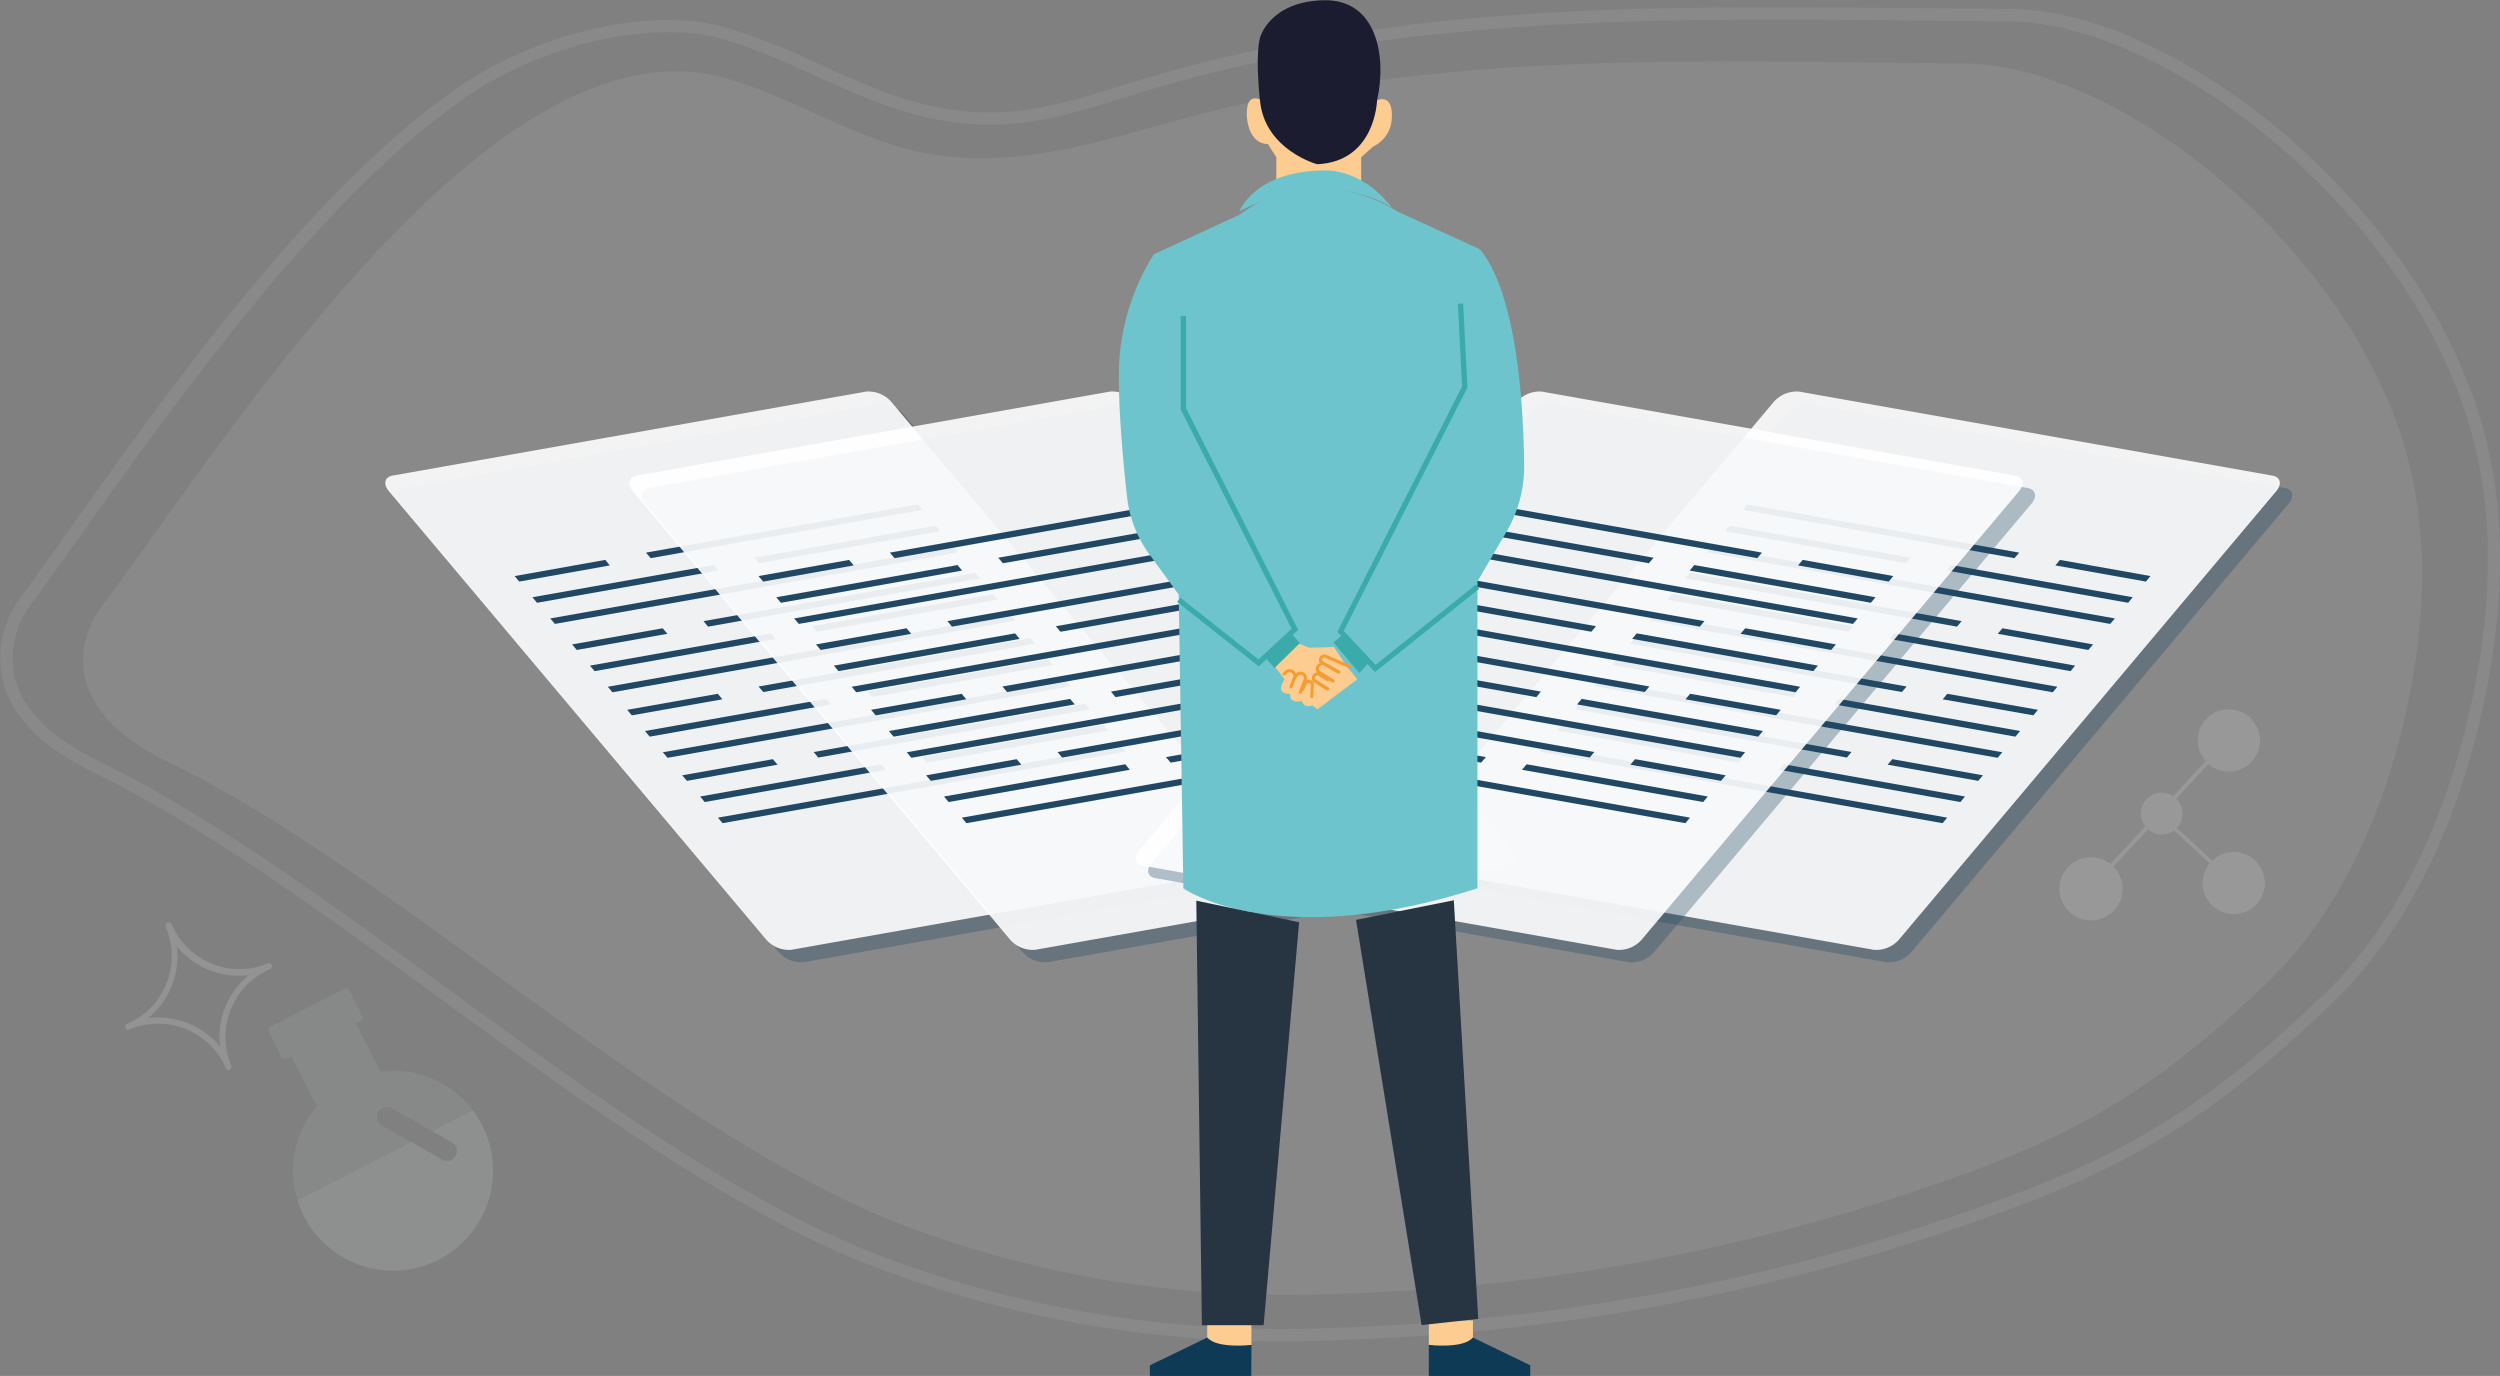<svg xmlns="http://www.w3.org/2000/svg" viewBox="0 0 402.22 221.37"><rect x="0" y="0" width="402.22" height="221.37" fill="#808080" stroke="none"/><g style="isolation:isolate"><path d="M316.86,188.59a321.43,321.43,0,0,1-99.07,19.48c-1.87.08-3.73.15-5.6.19a173.19,173.19,0,0,1-64.27-10.19c-14.85-5.26-30.23-14.63-45.68-25.25-.53-.35-1.06-.72-1.58-1.09-25.12-17.39-50.39-37.86-73.86-49.28C5.55,112.1,15.91,98.19,15.91,98.19,22.13,89.86,30.28,78,39.66,65.61l.81-1.06c2.08-2.72,4.22-5.46,6.41-8.17.28-.35.55-.7.83-1q3.24-4,6.62-7.9c.28-.33.57-.66.86-1,2.26-2.58,4.54-5.09,6.87-7.51.3-.31.59-.63.9-.93,1.8-1.86,3.61-3.66,5.45-5.39A118,118,0,0,1,81.3,21.94c11.74-8.29,23.75-12.6,35.24-9.42,10.18,2.83,19.88,9.11,30.08,11.62,14.54,3.58,28.53-.83,42.09-4.6l.7-.18c6.92-1.91,13.82-3.43,20.73-4.65.91-.17,1.81-.32,2.72-.46q3.73-.64,7.49-1.15h0l4.06-.53,2.16-.24.1,0c3.29-.38,6.59-.69,9.9-1l3.53-.27c1-.08,2-.14,3.07-.2,6-.39,12-.63,18.09-.78,3.27-.07,6.53-.12,9.81-.14,14.69-.14,29.6.16,44.9.27a41.28,41.28,0,0,1,10.39,1.51c1.07.28,2.13.6,3.22,1q2.37.8,4.79,1.81l.68.3.42.18.94.42,1.23.59,1.2.59c.3.14.6.3.9.45l.78.43.27.14c.39.19.78.42,1.17.63.63.35,1.25.71,1.87,1.08.36.21.71.41,1.05.63.74.44,1.46.9,2.18,1.38s1.21.79,1.8,1.19c1.35.92,2.7,1.88,4,2.89.34.24.66.49,1,.75,1.35,1.05,2.7,2.14,4,3.28s2.4,2.11,3.58,3.21l.93.9q2.4,2.3,4.65,4.77c1.22,1.32,2.41,2.68,3.55,4.07a96.52,96.52,0,0,1,5.86,7.82,82.85,82.85,0,0,1,9.48,18.66,67.76,67.76,0,0,1,2.84,11.39c1.76,11.11.84,22.42-1.35,32.84-3.72,17.76-11.19,34.25-23.09,45.43C351,171.11,339.27,180.43,316.86,188.59Z" fill="#eff2f7" opacity="0.08"/><path d="M206.25,215.8a184.42,184.42,0,0,1-62.72-10.92c-13.68-4.85-28.71-13.2-48.75-27.06-.56-.37-1.13-.76-1.69-1.16-7.4-5.15-14.92-10.63-22.19-15.94C52.13,147,32.73,132.9,14.79,124.13c-8.13-4-13-8.92-14.37-14.69A16.34,16.34,0,0,1,2.9,96.69c2.69-3.62,5.77-8,9-12.54,4.85-6.82,10.35-14.54,16.3-22.42l.87-1.13c2.43-3.21,4.68-6.08,6.85-8.79.29-.37.58-.74.89-1.11,2.45-3.05,4.76-5.83,7.06-8.5.35-.4.64-.74.94-1.07,2.58-3,5-5.6,7.34-8.07.35-.37.66-.71,1-1,2-2.12,3.95-4,5.82-5.8A128.89,128.89,0,0,1,72.83,14.67C86,5.31,104.37,1,116.59,4.36A110.33,110.33,0,0,1,132,10.42c5.37,2.43,10.92,4.94,16.48,6.31,12.48,3.06,20.94.45,31.65-2.85,2.3-.71,4.67-1.45,7.21-2.16l.76-.21c7.11-2,14.56-3.68,22.14-5,1-.18,1.93-.34,2.9-.5,2.56-.45,5.26-.87,8-1.25l.22,0h0l4.1-.55L226.55,4l1.21-.14.18,0c3.33-.4,6.78-.74,10.53-1.06l2.41-.2,1.35-.1,2.29-.16,1-.07c6.1-.41,12.4-.69,19.28-.88,3.48-.08,7-.13,10.45-.17,10.68-.12,21.25,0,32.43.07q7.6.08,15.33.12A44.36,44.36,0,0,1,334.3,3c1.16.3,2.29.64,3.47,1,1.79.6,3.52,1.26,5.17,2l.48.21,3,1.4,1.3.64c.3.14.63.31,1,.48l.31.17.58.32.23.12c.33.16.68.36,1,.55l.25.14c.67.37,1.34.77,2,1.17.4.23.78.45,1.14.69.71.42,1.48.91,2.33,1.48.64.4,1.29.84,1.93,1.28,1.48,1,2.93,2.06,4.29,3.12.26.17.53.38.82.6l.24.18c1.58,1.25,3,2.4,4.31,3.55s2.66,2.36,3.83,3.46l1,1c1.73,1.66,3.4,3.39,5,5.15,1.3,1.41,2.59,2.89,3.81,4.39a102,102,0,0,1,6.26,8.44,88.49,88.49,0,0,1,10.15,20.19,72.53,72.53,0,0,1,3.05,12.36c1.67,10.83,1.16,22.78-1.53,35.52-4.39,20.92-13,37.94-24.94,49.22-15.36,14.58-28,24.08-50.9,32.52h0a339.51,339.51,0,0,1-105.7,21.14q-3,.13-6,.22T206.25,215.8ZM107.33,5.2C96.62,5.2,83.81,9.31,74,16.3A128.2,128.2,0,0,0,60.37,27.69c-1.85,1.76-3.74,3.64-5.78,5.75-.31.31-.61.63-.91,1-2.38,2.49-4.76,5.12-7.33,8.07q-.45.49-.87,1c-2.34,2.71-4.64,5.47-7.08,8.51-.3.36-.59.72-.88,1.09-2.16,2.71-4.39,5.57-6.82,8.76l-.87,1.13C23.9,70.79,18.41,78.5,13.57,85.31,10.3,89.9,7.21,94.24,4.51,97.88A14.58,14.58,0,0,0,2.37,109c1.27,5.15,5.74,9.64,13.3,13.33,18.1,8.85,37.57,23,56.4,36.78,7.27,5.29,14.78,10.77,22.17,15.91.55.4,1.11.78,1.66,1.15,19.9,13.76,34.8,22,48.3,26.82a182.35,182.35,0,0,0,68,10.72c2-.05,4-.13,5.94-.22a337.45,337.45,0,0,0,105.1-21h0c22.55-8.31,35.05-17.69,50.21-32.09,11.63-11,20.06-27.67,24.36-48.18,2.64-12.51,3.15-24.22,1.51-34.8a70.65,70.65,0,0,0-3-12,86.57,86.57,0,0,0-9.92-19.74c-1.85-2.78-3.92-5.56-6.15-8.28-1.2-1.46-2.46-2.91-3.74-4.31-1.55-1.73-3.19-3.43-4.88-5l-1-1c-1.14-1.08-2.37-2.2-3.76-3.4s-2.68-2.26-4.22-3.47l-.24-.18-.78-.59q-2.06-1.59-4.25-3.07c-.62-.43-1.25-.85-1.88-1.26-.84-.55-1.58-1-2.3-1.45-.37-.25-.72-.45-1.08-.66-.68-.41-1.33-.79-2-1.15l-.26-.14c-.31-.18-.63-.36-.95-.51l-.3-.16-.56-.31-.31-.17c-.28-.14-.57-.3-.88-.44l-1.29-.64-3-1.37-.42-.19c-1.62-.69-3.31-1.33-5-1.91-1.13-.38-2.23-.7-3.35-1A42.79,42.79,0,0,0,323,3.41q-7.73,0-15.34-.12c-11.17-.1-21.73-.19-32.39-.07-3.48,0-6.95.09-10.42.17-6.85.19-13.13.47-19.2.87l-1,.07-2.27.16L241,4.6l-2.38.19c-3.75.32-7.19.67-10.51,1.06l-.12,0L226.78,6l-1.05.12c-1.42.18-2.86.37-4.28.57l-.23,0h0c-2.64.37-5.23.78-7.72,1.21-1,.16-1.91.32-2.87.5-7.52,1.35-14.91,3-22,5l-.75.21c-2.51.7-4.87,1.43-7.16,2.14-11,3.39-19.7,6.08-32.71,2.88-5.74-1.41-11.38-4-16.83-6.42a106.12,106.12,0,0,0-15.16-6A32.49,32.49,0,0,0,107.33,5.2Z" fill="#eff2f7" opacity="0.08"/><g opacity="0.33" style="mix-blend-mode:multiply"><path d="M129.33,154.81l76.2-13.53c1.28-.22,1.54-1.35.56-2.5l-60.67-72.1A4.91,4.91,0,0,0,141.35,65L65.15,78.52c-1.28.24-1.54,1.37-.57,2.52l60.67,72.1A4.84,4.84,0,0,0,129.33,154.81Z" fill="#204864"/><polygon points="182.38 122.04 117.51 133.55 118.25 134.44 183.12 122.92 182.38 122.04" fill="#204864"/><polygon points="143.8 124.96 114.64 130.15 115.38 131.04 144.53 125.85 143.8 124.96" fill="#204864"/><polygon points="179.5 118.63 150.35 123.81 151.11 124.7 180.26 119.52 179.5 118.63" fill="#204864"/><polygon points="176.64 115.22 132.91 122.99 133.65 123.88 177.4 116.11 176.64 115.22" fill="#204864"/><polygon points="126.34 124.14 111.76 126.74 112.52 127.63 127.1 125.03 126.34 124.14" fill="#204864"/><polygon points="173.51 111.52 108.64 123.03 109.4 123.92 174.27 112.41 173.51 111.52" fill="#204864"/><polygon points="134.93 114.44 105.77 119.61 106.53 120.52 135.69 115.33 134.93 114.44" fill="#204864"/><polygon points="170.65 108.09 141.5 113.27 142.24 114.16 171.39 108.98 170.65 108.09" fill="#204864"/><polygon points="167.79 104.68 124.04 112.45 124.8 113.34 168.53 105.57 167.79 104.68" fill="#204864"/><polygon points="117.49 113.62 102.91 116.2 103.65 117.09 118.22 114.51 117.49 113.62" fill="#204864"/><polygon points="164.66 100.97 99.79 112.49 100.53 113.38 165.4 101.86 164.66 100.97" fill="#204864"/><polygon points="126.08 103.9 96.92 109.09 97.66 109.98 126.81 104.79 126.08 103.9" fill="#204864"/><polygon points="161.78 97.57 132.63 102.75 133.39 103.64 162.54 98.46 161.78 97.57" fill="#204864"/><polygon points="158.92 94.16 115.19 101.93 115.92 102.82 159.68 95.05 158.92 94.16" fill="#204864"/><polygon points="108.61 103.08 94.04 105.68 94.8 106.57 109.38 103.97 108.61 103.08" fill="#204864"/><polygon points="155.4 89.98 90.53 101.5 91.28 102.38 156.14 90.87 155.4 89.98" fill="#204864"/><polygon points="116.81 92.91 87.66 98.09 88.4 98.98 117.55 93.8 116.81 92.91" fill="#204864"/><polygon points="152.54 86.57 123.36 91.73 124.12 92.62 153.28 87.46 152.54 86.57" fill="#204864"/><polygon points="149.65 83.14 105.93 90.91 106.69 91.8 150.41 84.03 149.65 83.14" fill="#204864"/><polygon points="99.38 92.08 84.8 94.68 85.54 95.57 100.11 92.97 99.38 92.08" fill="#204864"/></g><g opacity="0.9"><path d="M127.33,152.81l76.2-13.53c1.28-.22,1.54-1.35.56-2.5l-60.67-72.1A4.91,4.91,0,0,0,139.35,63L63.15,76.52c-1.28.24-1.54,1.37-.57,2.52l60.67,72.1A4.84,4.84,0,0,0,127.33,152.81Z" fill="#fff"/></g><polygon points="180.38 120.04 115.51 131.55 116.25 132.44 181.12 120.92 180.38 120.04" fill="#204864"/><polygon points="141.8 122.96 112.64 128.15 113.38 129.04 142.53 123.85 141.8 122.96" fill="#204864"/><polygon points="177.5 116.63 148.35 121.81 149.11 122.7 178.26 117.52 177.5 116.63" fill="#204864"/><polygon points="174.64 113.22 130.91 120.99 131.65 121.88 175.4 114.11 174.64 113.22" fill="#204864"/><polygon points="124.34 122.14 109.76 124.74 110.52 125.63 125.1 123.03 124.34 122.14" fill="#204864"/><polygon points="171.51 109.52 106.64 121.03 107.4 121.92 172.27 110.41 171.51 109.52" fill="#204864"/><polygon points="132.93 112.44 103.77 117.61 104.53 118.52 133.69 113.33 132.93 112.44" fill="#204864"/><polygon points="168.65 106.09 139.5 111.27 140.24 112.16 169.39 106.98 168.65 106.09" fill="#204864"/><polygon points="165.79 102.68 122.04 110.45 122.8 111.34 166.53 103.57 165.79 102.68" fill="#204864"/><polygon points="115.49 111.62 100.91 114.2 101.65 115.09 116.22 112.51 115.49 111.62" fill="#204864"/><polygon points="162.66 98.97 97.79 110.49 98.53 111.38 163.4 99.86 162.66 98.97" fill="#204864"/><polygon points="124.08 101.9 94.92 107.09 95.66 107.98 124.81 102.79 124.08 101.9" fill="#204864"/><polygon points="159.78 95.57 130.63 100.75 131.39 101.64 160.54 96.46 159.78 95.57" fill="#204864"/><polygon points="156.92 92.16 113.19 99.93 113.92 100.82 157.68 93.05 156.92 92.16" fill="#204864"/><polygon points="106.61 101.08 92.04 103.68 92.8 104.57 107.38 101.97 106.61 101.08" fill="#204864"/><polygon points="153.4 87.98 88.53 99.5 89.28 100.38 154.14 88.87 153.4 87.98" fill="#204864"/><polygon points="114.81 90.91 85.66 96.09 86.4 96.98 115.55 91.8 114.81 90.91" fill="#204864"/><polygon points="150.54 84.57 121.36 89.73 122.12 90.62 151.28 85.46 150.54 84.57" fill="#204864"/><polygon points="147.65 81.14 103.93 88.91 104.69 89.8 148.41 82.03 147.65 81.14" fill="#204864"/><polygon points="97.38 90.08 82.8 92.68 83.54 93.57 98.11 90.97 97.38 90.08" fill="#204864"/><g opacity="0.33" style="mix-blend-mode:multiply"><path d="M168.57,154.81l76.2-13.53c1.28-.22,1.54-1.35.56-2.5l-60.67-72.1A4.93,4.93,0,0,0,180.58,65L104.39,78.52c-1.28.24-1.54,1.37-.57,2.52l60.67,72.1A4.83,4.83,0,0,0,168.57,154.81Z" fill="#204864"/><polygon points="221.62 122.04 156.75 133.55 157.48 134.44 222.36 122.92 221.62 122.04" fill="#204864"/><polygon points="183.04 124.96 153.88 130.15 154.62 131.04 183.77 125.85 183.04 124.96" fill="#204864"/><polygon points="218.74 118.63 189.59 123.81 190.34 124.7 219.5 119.52 218.74 118.63" fill="#204864"/><polygon points="215.88 115.22 172.15 122.99 172.88 123.88 216.63 116.11 215.88 115.22" fill="#204864"/><polygon points="165.57 124.14 151 126.74 151.76 127.63 166.33 125.03 165.57 124.14" fill="#204864"/><polygon points="212.75 111.52 147.88 123.03 148.63 123.92 213.51 112.41 212.75 111.52" fill="#204864"/><polygon points="174.16 114.44 145.01 119.61 145.77 120.52 174.92 115.33 174.16 114.44" fill="#204864"/><polygon points="209.89 108.09 180.74 113.27 181.47 114.16 210.63 108.98 209.89 108.09" fill="#204864"/><polygon points="207.03 104.68 163.28 112.45 164.03 113.34 207.76 105.57 207.03 104.68" fill="#204864"/><polygon points="156.72 113.62 142.15 116.2 142.89 117.09 157.46 114.51 156.72 113.62" fill="#204864"/><polygon points="203.9 100.97 139.03 112.49 139.76 113.38 204.64 101.86 203.9 100.97" fill="#204864"/><polygon points="165.31 103.9 136.16 109.09 136.9 109.98 166.05 104.79 165.31 103.9" fill="#204864"/><polygon points="201.02 97.57 171.87 102.75 172.62 103.64 201.78 98.46 201.02 97.57" fill="#204864"/><polygon points="198.15 94.16 154.43 101.93 155.16 102.82 198.91 95.05 198.15 94.16" fill="#204864"/><polygon points="147.85 103.08 133.28 105.68 134.04 106.57 148.61 103.97 147.85 103.08" fill="#204864"/><polygon points="194.64 89.98 129.76 101.5 130.52 102.38 195.38 90.87 194.64 89.98" fill="#204864"/><polygon points="156.05 92.91 126.9 98.09 127.64 98.98 156.79 93.8 156.05 92.91" fill="#204864"/><polygon points="191.78 86.57 162.6 91.73 163.36 92.62 192.51 87.46 191.78 86.57" fill="#204864"/><polygon points="188.89 83.14 145.16 90.91 145.92 91.8 189.65 84.03 188.89 83.14" fill="#204864"/><polygon points="138.61 92.08 124.04 94.68 124.78 95.57 139.35 92.97 138.61 92.08" fill="#204864"/></g><g opacity="0.9"><path d="M166.57,152.81l76.2-13.53c1.28-.22,1.54-1.35.56-2.5l-60.67-72.1A4.93,4.93,0,0,0,178.58,63L102.39,76.52c-1.28.24-1.54,1.37-.57,2.52l60.67,72.1A4.83,4.83,0,0,0,166.57,152.81Z" fill="#fff"/></g><polygon points="219.62 120.04 154.75 131.55 155.48 132.44 220.36 120.92 219.62 120.04" fill="#204864"/><polygon points="181.04 122.96 151.88 128.15 152.62 129.04 181.77 123.85 181.04 122.96" fill="#204864"/><polygon points="216.74 116.63 187.59 121.81 188.34 122.7 217.5 117.52 216.74 116.63" fill="#204864"/><polygon points="213.88 113.22 170.15 120.99 170.88 121.88 214.63 114.11 213.88 113.22" fill="#204864"/><polygon points="163.57 122.14 149 124.74 149.76 125.63 164.33 123.03 163.57 122.14" fill="#204864"/><polygon points="210.75 109.52 145.88 121.03 146.63 121.92 211.51 110.41 210.75 109.52" fill="#204864"/><polygon points="172.16 112.44 143.01 117.61 143.77 118.52 172.92 113.33 172.16 112.44" fill="#204864"/><polygon points="207.89 106.09 178.74 111.27 179.47 112.16 208.63 106.98 207.89 106.09" fill="#204864"/><polygon points="205.03 102.68 161.28 110.45 162.03 111.34 205.76 103.57 205.03 102.68" fill="#204864"/><polygon points="154.72 111.62 140.15 114.2 140.89 115.09 155.46 112.51 154.72 111.62" fill="#204864"/><polygon points="201.9 98.97 137.03 110.49 137.76 111.38 202.64 99.86 201.9 98.97" fill="#204864"/><polygon points="163.31 101.9 134.16 107.09 134.9 107.98 164.05 102.79 163.31 101.9" fill="#204864"/><polygon points="199.02 95.57 169.87 100.75 170.62 101.64 199.78 96.46 199.02 95.57" fill="#204864"/><polygon points="196.15 92.16 152.43 99.93 153.16 100.82 196.91 93.05 196.15 92.16" fill="#204864"/><polygon points="145.85 101.08 131.28 103.68 132.04 104.57 146.61 101.97 145.85 101.08" fill="#204864"/><polygon points="192.64 87.98 127.76 99.5 128.52 100.38 193.38 88.87 192.64 87.98" fill="#204864"/><polygon points="154.05 90.91 124.9 96.09 125.64 96.98 154.79 91.8 154.05 90.91" fill="#204864"/><polygon points="189.78 84.57 160.6 89.73 161.36 90.62 190.51 85.46 189.78 84.57" fill="#204864"/><polygon points="186.89 81.14 143.16 88.91 143.92 89.8 187.65 82.03 186.89 81.14" fill="#204864"/><polygon points="136.61 90.08 122.04 92.68 122.78 93.57 137.35 90.97 136.61 90.08" fill="#204864"/><g opacity="0.33" style="mix-blend-mode:multiply"><path d="M303.46,154.81l-76.2-13.53c-1.28-.22-1.54-1.35-.56-2.5l60.66-72.1A4.94,4.94,0,0,1,291.44,65l76.2,13.53c1.28.24,1.54,1.37.56,2.52l-60.66,72.1A4.84,4.84,0,0,1,303.46,154.81Z" fill="#204864"/><polygon points="250.4 122.04 315.28 133.55 314.54 134.44 249.66 122.92 250.4 122.04" fill="#204864"/><polygon points="288.99 124.96 318.14 130.15 317.4 131.04 288.25 125.85 288.99 124.96" fill="#204864"/><polygon points="253.29 118.63 282.44 123.81 281.68 124.7 252.53 119.52 253.29 118.63" fill="#204864"/><polygon points="256.15 115.22 299.88 122.99 299.14 123.88 255.39 116.11 256.15 115.22" fill="#204864"/><polygon points="306.45 124.14 321.03 126.74 320.27 127.63 305.69 125.03 306.45 124.14" fill="#204864"/><polygon points="259.27 111.52 324.15 123.03 323.39 123.92 258.51 112.41 259.27 111.52" fill="#204864"/><polygon points="297.86 114.44 327.01 119.61 326.25 120.52 297.1 115.33 297.86 114.44" fill="#204864"/><polygon points="262.14 108.09 291.29 113.27 290.55 114.16 261.4 108.98 262.14 108.09" fill="#204864"/><polygon points="265 104.68 308.75 112.45 307.99 113.34 264.26 105.57 265 104.68" fill="#204864"/><polygon points="315.3 113.62 329.88 116.2 329.14 117.09 314.56 114.51 315.3 113.62" fill="#204864"/><polygon points="268.12 100.97 333 112.49 332.26 113.38 267.39 101.86 268.12 100.97" fill="#204864"/><polygon points="306.71 103.9 335.86 109.09 335.13 109.98 305.97 104.79 306.71 103.9" fill="#204864"/><polygon points="271.01 97.57 300.16 102.75 299.4 103.64 270.25 98.46 271.01 97.57" fill="#204864"/><polygon points="273.87 94.16 317.6 101.93 316.86 102.82 273.11 95.05 273.87 94.16" fill="#204864"/><polygon points="324.17 103.08 338.75 105.68 337.99 106.57 323.41 103.97 324.17 103.08" fill="#204864"/><polygon points="277.39 89.98 342.26 101.5 341.5 102.38 276.65 90.87 277.39 89.98" fill="#204864"/><polygon points="315.97 92.91 345.13 98.09 344.39 98.98 315.24 93.8 315.97 92.91" fill="#204864"/><polygon points="280.25 86.57 309.42 91.73 308.66 92.62 279.51 87.46 280.25 86.57" fill="#204864"/><polygon points="283.13 83.14 326.86 90.91 326.1 91.8 282.38 84.03 283.13 83.14" fill="#204864"/><polygon points="333.41 92.08 347.99 94.68 347.25 95.57 332.68 92.97 333.41 92.08" fill="#204864"/></g><g opacity="0.9"><path d="M301.46,152.81l-76.2-13.53c-1.28-.22-1.54-1.35-.56-2.5l60.66-72.1A4.94,4.94,0,0,1,289.44,63l76.2,13.53c1.28.24,1.54,1.37.56,2.52l-60.66,72.1A4.84,4.84,0,0,1,301.46,152.81Z" fill="#fff"/></g><polygon points="248.4 120.04 313.28 131.55 312.54 132.44 247.66 120.92 248.4 120.04" fill="#204864"/><polygon points="286.99 122.96 316.14 128.15 315.4 129.04 286.25 123.85 286.99 122.96" fill="#204864"/><polygon points="251.29 116.63 280.44 121.81 279.68 122.7 250.53 117.52 251.29 116.63" fill="#204864"/><polygon points="254.15 113.22 297.88 120.99 297.14 121.88 253.39 114.11 254.15 113.22" fill="#204864"/><polygon points="304.45 122.14 319.03 124.74 318.27 125.63 303.69 123.03 304.45 122.14" fill="#204864"/><polygon points="257.27 109.52 322.15 121.03 321.39 121.92 256.51 110.41 257.27 109.52" fill="#204864"/><polygon points="295.86 112.44 325.01 117.61 324.25 118.52 295.1 113.33 295.86 112.44" fill="#204864"/><polygon points="260.14 106.09 289.29 111.27 288.55 112.16 259.4 106.98 260.14 106.09" fill="#204864"/><polygon points="263 102.68 306.75 110.45 305.99 111.34 262.26 103.57 263 102.68" fill="#204864"/><polygon points="313.3 111.62 327.88 114.2 327.14 115.09 312.56 112.51 313.3 111.62" fill="#204864"/><polygon points="266.12 98.97 331 110.49 330.26 111.38 265.39 99.86 266.12 98.97" fill="#204864"/><polygon points="304.71 101.9 333.86 107.09 333.13 107.98 303.97 102.79 304.71 101.9" fill="#204864"/><polygon points="269.01 95.57 298.16 100.75 297.4 101.64 268.25 96.46 269.01 95.57" fill="#204864"/><polygon points="271.87 92.16 315.6 99.93 314.86 100.82 271.11 93.05 271.87 92.16" fill="#204864"/><polygon points="322.17 101.08 336.75 103.68 335.99 104.57 321.41 101.97 322.17 101.08" fill="#204864"/><polygon points="275.39 87.98 340.26 99.5 339.5 100.38 274.65 88.87 275.39 87.98" fill="#204864"/><polygon points="313.97 90.91 343.13 96.09 342.39 96.98 313.24 91.8 313.97 90.91" fill="#204864"/><polygon points="278.25 84.57 307.42 89.73 306.66 90.62 277.51 85.46 278.25 84.57" fill="#204864"/><polygon points="281.13 81.14 324.86 88.91 324.1 89.8 280.38 82.03 281.13 81.14" fill="#204864"/><polygon points="331.41 90.08 345.99 92.68 345.25 93.57 330.68 90.97 331.41 90.08" fill="#204864"/><g opacity="0.33" style="mix-blend-mode:multiply"><path d="M262.07,154.81l-76.19-13.53c-1.28-.22-1.54-1.35-.57-2.5L246,66.68A4.93,4.93,0,0,1,250.06,65l76.2,13.53c1.28.24,1.54,1.37.56,2.52l-60.67,72.1A4.82,4.82,0,0,1,262.07,154.81Z" fill="#204864"/><polygon points="209.02 122.04 273.9 133.55 273.16 134.44 208.28 122.92 209.02 122.04" fill="#204864"/><polygon points="247.61 124.96 276.76 130.15 276.02 131.04 246.87 125.85 247.61 124.96" fill="#204864"/><polygon points="211.9 118.63 241.06 123.81 240.3 124.7 211.15 119.52 211.9 118.63" fill="#204864"/><polygon points="214.77 115.22 258.5 122.99 257.76 123.88 214.01 116.11 214.77 115.22" fill="#204864"/><polygon points="265.07 124.14 279.64 126.74 278.88 127.63 264.31 125.03 265.07 124.14" fill="#204864"/><polygon points="217.89 111.52 282.77 123.03 282.01 123.92 217.13 112.41 217.89 111.52" fill="#204864"/><polygon points="256.48 114.44 285.63 119.61 284.87 120.52 255.72 115.33 256.48 114.44" fill="#204864"/><polygon points="220.75 108.09 249.91 113.27 249.17 114.16 220.02 108.98 220.75 108.09" fill="#204864"/><polygon points="223.62 104.68 267.37 112.45 266.61 113.34 222.88 105.57 223.62 104.68" fill="#204864"/><polygon points="273.92 113.62 288.49 116.2 287.76 117.09 273.18 114.51 273.92 113.62" fill="#204864"/><polygon points="226.74 100.97 291.62 112.49 290.88 113.38 226 101.86 226.74 100.97" fill="#204864"/><polygon points="265.33 103.9 294.48 109.09 293.74 109.98 264.59 104.79 265.33 103.9" fill="#204864"/><polygon points="229.63 97.57 258.78 102.75 258.02 103.64 228.87 98.46 229.63 97.57" fill="#204864"/><polygon points="232.49 94.16 276.22 101.93 275.48 102.82 231.73 95.05 232.49 94.16" fill="#204864"/><polygon points="282.79 103.08 297.37 105.68 296.61 106.57 282.03 103.97 282.79 103.08" fill="#204864"/><polygon points="236 89.98 300.88 101.5 300.12 102.38 235.26 90.87 236 89.98" fill="#204864"/><polygon points="274.59 92.91 303.74 98.09 303 98.98 273.85 93.8 274.59 92.91" fill="#204864"/><polygon points="238.87 86.57 268.04 91.73 267.28 92.62 238.13 87.46 238.87 86.57" fill="#204864"/><polygon points="241.75 83.14 285.48 90.91 284.72 91.8 240.99 84.03 241.75 83.14" fill="#204864"/><polygon points="292.03 92.08 306.61 94.68 305.87 95.57 291.29 92.97 292.03 92.08" fill="#204864"/></g><g opacity="0.9"><path d="M260.07,152.81l-76.19-13.53c-1.28-.22-1.54-1.35-.57-2.5L244,64.68A4.93,4.93,0,0,1,248.06,63l76.2,13.53c1.28.24,1.54,1.37.56,2.52l-60.67,72.1A4.82,4.82,0,0,1,260.07,152.81Z" fill="#fff"/></g><polygon points="207.02 120.04 271.9 131.55 271.16 132.44 206.28 120.92 207.02 120.04" fill="#204864"/><polygon points="245.61 122.96 274.76 128.15 274.02 129.04 244.87 123.85 245.61 122.96" fill="#204864"/><polygon points="209.9 116.63 239.06 121.81 238.3 122.7 209.15 117.52 209.9 116.63" fill="#204864"/><polygon points="212.77 113.22 256.5 120.99 255.76 121.88 212.01 114.11 212.77 113.22" fill="#204864"/><polygon points="263.07 122.14 277.64 124.74 276.88 125.63 262.31 123.03 263.07 122.14" fill="#204864"/><polygon points="215.89 109.52 280.77 121.03 280.01 121.92 215.13 110.41 215.89 109.52" fill="#204864"/><polygon points="254.48 112.44 283.63 117.61 282.87 118.52 253.72 113.33 254.48 112.44" fill="#204864"/><polygon points="218.75 106.09 247.91 111.27 247.17 112.16 218.02 106.98 218.75 106.09" fill="#204864"/><polygon points="221.62 102.68 265.37 110.45 264.61 111.34 220.88 103.57 221.62 102.68" fill="#204864"/><polygon points="271.92 111.62 286.49 114.2 285.76 115.09 271.18 112.51 271.92 111.62" fill="#204864"/><polygon points="224.74 98.97 289.62 110.49 288.88 111.38 224 99.86 224.74 98.97" fill="#204864"/><polygon points="263.33 101.9 292.48 107.09 291.74 107.98 262.59 102.79 263.33 101.9" fill="#204864"/><polygon points="227.63 95.57 256.78 100.75 256.02 101.64 226.87 96.46 227.63 95.57" fill="#204864"/><polygon points="230.49 92.16 274.22 99.93 273.48 100.82 229.73 93.05 230.49 92.16" fill="#204864"/><polygon points="280.79 101.08 295.37 103.68 294.61 104.57 280.03 101.97 280.79 101.08" fill="#204864"/><polygon points="234 87.98 298.88 99.5 298.12 100.38 233.26 88.87 234 87.98" fill="#204864"/><polygon points="272.59 90.91 301.74 96.09 301 96.98 271.85 91.8 272.59 90.91" fill="#204864"/><polygon points="236.87 84.57 266.04 89.73 265.28 90.62 236.13 85.46 236.87 84.57" fill="#204864"/><polygon points="239.75 81.14 283.48 88.91 282.72 89.8 238.99 82.03 239.75 81.14" fill="#204864"/><polygon points="290.03 90.08 304.61 92.68 303.87 93.57 289.29 90.97 290.03 90.08" fill="#204864"/><path d="M36.8,172.17a.51.51,0,0,1-.46-.3,11.82,11.82,0,0,0-15.54-6.21.5.5,0,0,1-.66-.26.48.48,0,0,1,0-.2.5.5,0,0,1,.3-.46,11.86,11.86,0,0,0,6.23-15.55.48.48,0,0,1,0-.2.5.5,0,0,1,1-.2A11.85,11.85,0,0,0,43.11,155a.5.5,0,0,1,.65.26.51.51,0,0,1,0,.2.5.5,0,0,1-.3.46,11.86,11.86,0,0,0-6.24,15.54.43.43,0,0,1,0,.19.49.49,0,0,1-.3.46A.45.45,0,0,1,36.8,172.17ZM25.47,163.7a12.92,12.92,0,0,1,9.94,4.7A12.85,12.85,0,0,1,40,156.89a12.92,12.92,0,0,1-11.54-4.62,12.91,12.91,0,0,1-4.61,11.53A12.12,12.12,0,0,1,25.47,163.7Z" fill="#fff" opacity="0.15"/><path d="M229.88,212.44v3.94s4.74,1.31,7.1-1.18v-2.76Z" fill="#fccc91"/><path d="M229.88,216.38s5.53.66,7.1-1.18l9.22,4.46v1.71H229.88Z" fill="#0e3a55"/><path d="M201.34,212.44v3.94s-4.74,1.31-7.11-1.18v-2.76Z" fill="#fccc91"/><path d="M201.34,216.38s-5.53.66-7.11-1.18L185,219.66v1.71h16.32Z" fill="#0e3a55"/><path d="M205.34,25.29v5.19H219V25.29l1.93-1.72a5.2,5.2,0,0,0,2.95-4.07c.31-2.95-.71-4-2.34-3.36H203s-1.66-1-2.2.61-.15,6.37,3.19,6.42Z" fill="#fccc91"/><path d="M211.94,26.42c-.11,0-8.37-2.31-9.21-10.11s0-10.27,0-10.27,1.52-5.76,10.15-6,10.27,9,8.67,16.13C221.55,16.14,221.31,26,211.94,26.42Z" fill="#1b1c2f"/><path d="M199.42,34s2.25-6.31,13.27-6.58c0,0,6.15-.68,11.26,6C224,33.4,213.91,26.41,199.42,34Z" fill="#6dc4cc"/><path d="M199.42,34.55l-13.79,6.37a36.87,36.87,0,0,0-5.57,17.36c-.27,6.37.62,15.85,1.27,21.67a19.33,19.33,0,0,0,3.61,9.26l4.7,6.44.75,47.27s14.68,10.44,47.31,0V93.55l4.63-7.92a20.83,20.83,0,0,0,2.89-10.88c-.11-9.46-1.14-27.41-7.12-34.64L224.78,34S212,25.19,199.42,34.55Z" fill="#6dc4cc"/><polygon points="192.47 144.91 193.37 213.21 203.3 213.21 209.01 148.38 192.47 144.91" fill="#273542"/><path d="M218.17,148s10.55,65.19,10.55,65.19l9.11-1-3.93-67.35Z" fill="#273542"/><path d="M208.82,103.47l1.79.74,4-.11,2.1,3.14,1.65,2.05-6.4,4.84-.81-.63s-1.38.54-1.69-.72c0,0-2.09.54-1.88-1.14,0,0-2.12.11-1.31-1.61l.37-.77-1.59-2.08Z" fill="#fccc91"/><path d="M213.2,105.84l3.8,1.63a.26.26,0,0,0,.34-.13.27.27,0,0,0-.14-.34l-3.79-1.63a.88.88,0,0,0-1.14.43.87.87,0,0,0,.07.87,1,1,0,0,0-.38.25,1.09,1.09,0,0,0-.27.87,1.26,1.26,0,0,0,.16.42.87.87,0,0,0-.61.34.88.88,0,0,0-.17.7.91.91,0,0,0,.4.59l2,1.24a.25.25,0,0,0,.14,0,.27.27,0,0,0,.22-.12.26.26,0,0,0-.08-.35l-2-1.24a.39.39,0,0,1-.17-.25.35.35,0,0,1,.06-.3.38.38,0,0,1,.51-.1l1.3.84a.27.27,0,0,0,.35-.08h0l.56.34a.28.28,0,0,0,.13,0,.26.26,0,0,0,.22-.13.25.25,0,0,0-.09-.35l-2.16-1.31a.54.54,0,0,1-.26-.38.54.54,0,0,1,.13-.45.56.56,0,0,1,.67-.12l.43.25.93.53h0l.91.51a.21.21,0,0,0,.12,0,.26.26,0,0,0,.13-.48l-.91-.51h0l-1.35-.76h0l-.38-.21a.38.38,0,0,1-.14-.48A.37.37,0,0,1,213.2,105.84Z" fill="#f59c32"/><path d="M211.21,109.65a.82.82,0,0,0-1-.18l0,0a1,1,0,0,0-.33-1.18,1,1,0,0,0-.78-.23,1.07,1.07,0,0,0-.6.32,1.16,1.16,0,0,0-.42-.54,1.13,1.13,0,0,0-1.38.14l-.28.27a.25.25,0,0,0,0,.36.26.26,0,0,0,.37,0l.27-.28a.62.62,0,0,1,.75-.07.6.6,0,0,1,.23.71l-.56,1.41a.26.26,0,0,0,.14.34h.09a.27.27,0,0,0,.25-.16l.54-1.39.31-.41a.54.54,0,0,1,.36-.21.51.51,0,0,1,.4.11.56.56,0,0,1,.17.61l-.76,2a.26.26,0,0,0,.16.33l.09,0a.27.27,0,0,0,.23-.17l.1-.26a.24.24,0,0,0,.24-.12l.44-1a.36.36,0,0,1,.56-.09.39.39,0,0,1,.1.25l-.11,1.84a.26.26,0,0,0,.24.27h0a.25.25,0,0,0,.25-.24l.1-1.84A.82.82,0,0,0,211.21,109.65Z" fill="#f59c32"/><polygon points="237.97 94.73 237.43 94.07 221.31 106.97 217.03 102.41 216.45 101.75 216.43 101.77 216.19 101.51 236.04 62.45 236.09 62.35 235.4 48.81 234.55 48.85 235.23 62.16 215.3 101.4 215.16 101.66 215.78 102.32 214.54 103.37 218.71 108.29 220.01 106.83 221.23 108.13 237.97 94.73" fill="#3aaaaa"/><polygon points="209.13 103.47 207.98 102.16 208.86 101.34 190.82 65.68 190.82 50.86 189.96 50.86 189.96 65.88 207.81 101.15 202.47 106.09 189.91 96.17 189.38 96.83 202.51 107.21 203.78 106.04 205.05 107.47 209.13 103.47" fill="#3aaaaa"/><path d="M358.33,114.11a5,5,0,0,0-3.47,8.32l-5.21,5.66a3.25,3.25,0,0,0-2-.56,3.35,3.35,0,0,0-2.49,5.41l-5.6,6.07a5.08,5.08,0,1,0,.47.42l5.56-6a3.28,3.28,0,0,0,2.34.83,3.34,3.34,0,0,0,1.83-.64l5.74,5.29a5,5,0,1,0,3.66-1.84,4.92,4.92,0,0,0-3.23,1.38l-5.7-5.24a3.34,3.34,0,0,0,.91-2.43,3.38,3.38,0,0,0-1-2.26l5.17-5.61a5,5,0,1,0,3-8.76Z" fill="#fff" opacity="0.13"/><g opacity="0.7"><path d="M77.58,181.05a16.08,16.08,0,0,0-16.38-8.66l-3.94-7.74.68-.34a.66.66,0,0,0,.35-.85l-2.1-4.12a.66.66,0,0,0-.89-.21l-11.72,6a.65.65,0,0,0-.36.84l2.1,4.12a.65.65,0,0,0,.89.21l.68-.34,4.07,8a16.1,16.1,0,1,0,26.62,3.11ZM73.3,186a1.59,1.59,0,0,1-2.17.6l-9.67-5.52a1.61,1.61,0,0,1-.61-2.18,1.58,1.58,0,0,1,2.17-.6l9.68,5.52A1.61,1.61,0,0,1,73.3,186Z" fill="#eff2f7" opacity="0.1"/><path d="M69.62,182l3.08,1.75a1.61,1.61,0,0,1,.6,2.18,1.59,1.59,0,0,1-2.17.6l-4.9-2.8-18.35,9.35a15.67,15.67,0,0,0,1,2.54,16.09,16.09,0,1,0,28.68-14.61,15.67,15.67,0,0,0-1.46-2.32Z" fill="#eff2f7" fill-rule="evenodd" opacity="0.1"/></g></g></svg>